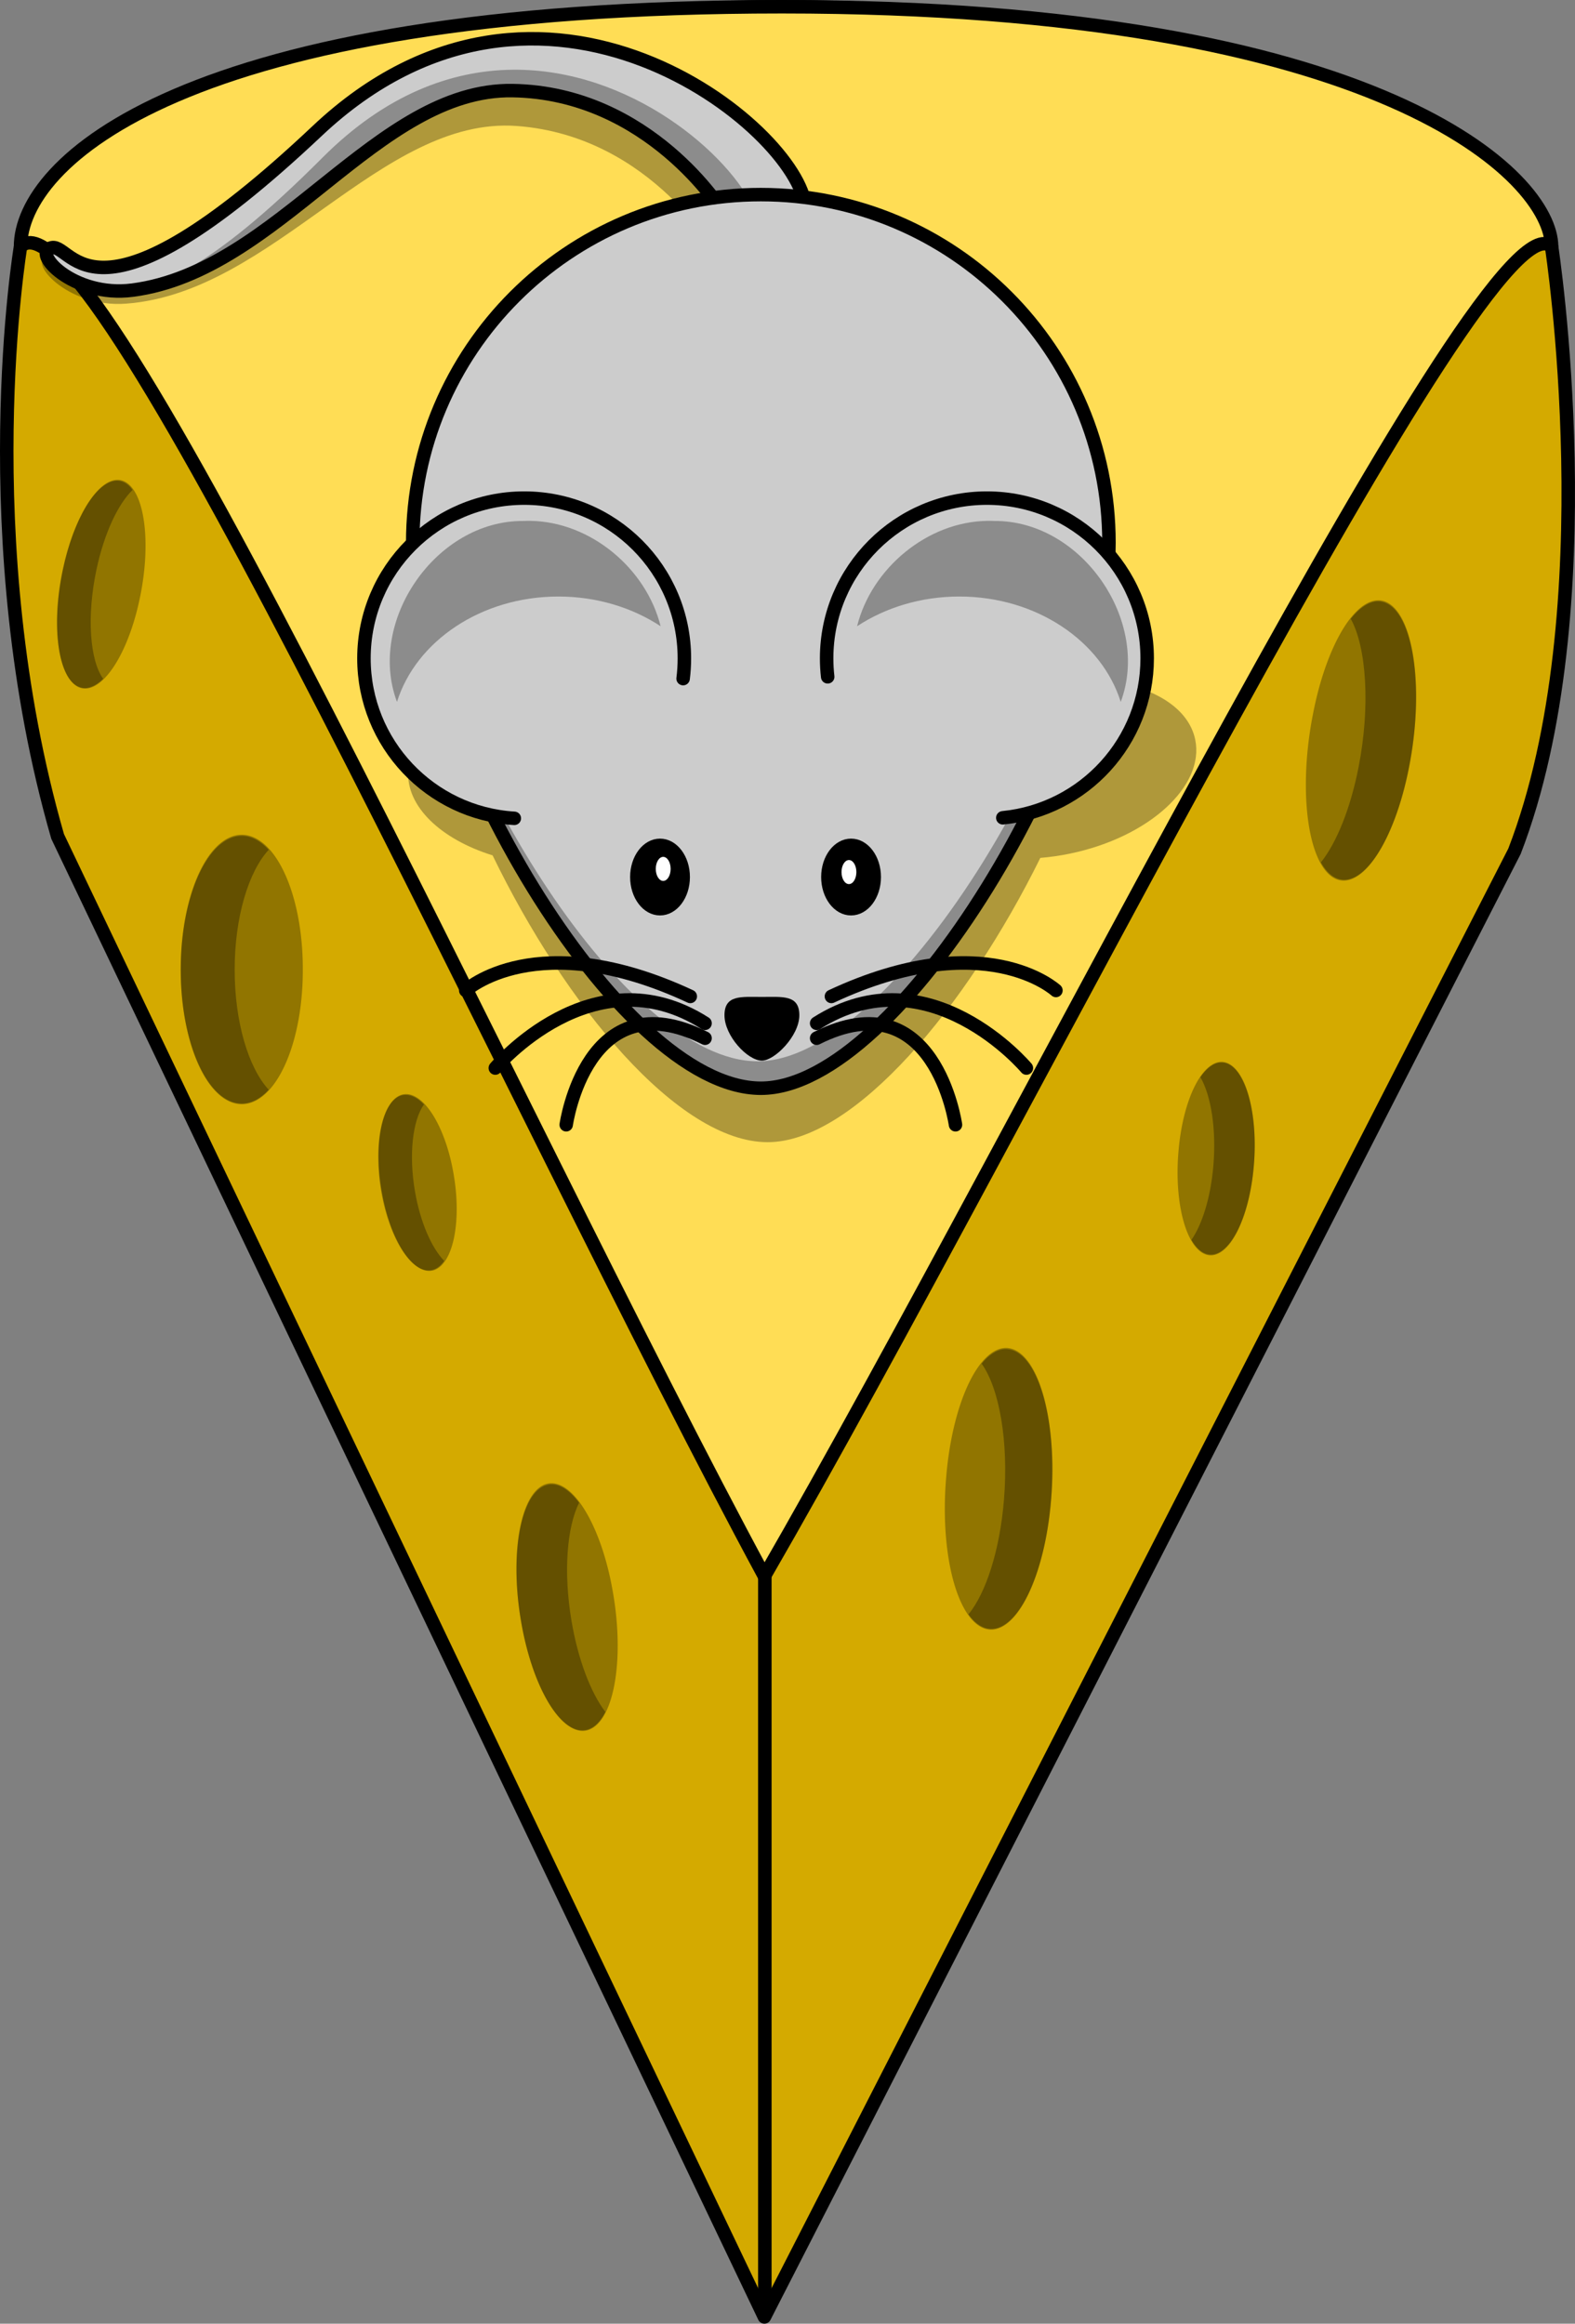<?xml version="1.0" encoding="UTF-8" standalone="no"?>
<!-- Created with Inkscape (http://www.inkscape.org/) -->
<svg
   xmlns:svg="http://www.w3.org/2000/svg"
   xmlns="http://www.w3.org/2000/svg"
   version="1.0"
   width="467.095"
   height="689.154"
   id="svg2">
  <rect width="100%" height="100%" fill="#808080" stroke="none"/>
  <defs
     id="defs4" />
  <path
     d="M 460.155,73.154 C 460.155,73.154 476.732,181.037 449.155,252.455 L 226.696,687.154 L 17.088,248.064 C -8.368,159.675 6.088,73.154 6.088,73.154 C 6.088,73.154 53.736,2 231.927,2 C 410.119,2 460.155,73.154 460.155,73.154 z"
     id="path2402"
     style="fill:#d4aa00;fill-opacity:1;fill-rule:evenodd;stroke:#000000;stroke-width:4;stroke-linecap:butt;stroke-linejoin:round;stroke-miterlimit:4;stroke-dasharray:none;stroke-opacity:1" />
  <path
     d="M 226.696,467.447 C 304.516,332.683 441.596,54.595 460.155,73.154 C 460.155,52.636 410.119,2 231.927,2 C 53.736,2 6.088,48.396 6.088,73.154 C 27.454,51.788 153.16,331.219 226.696,467.447 z"
     id="path2400"
     style="fill:#ffdd55;fill-opacity:1;fill-rule:evenodd;stroke:#000000;stroke-width:4;stroke-linecap:butt;stroke-linejoin:round;stroke-miterlimit:4;stroke-dasharray:none;stroke-opacity:1" />
  <path
     d="M 227.65,73.715 C 170.661,73.715 124.4,119.975 124.4,176.965 C 124.4,187.871 126.634,200.532 130.525,213.871 C 124.882,217.823 121.384,222.952 121.057,228.683 C 120.454,239.25 130.823,248.93 146.088,253.683 C 167.611,298.103 201.135,338.746 227.65,338.746 C 253.298,338.746 286.755,298.56 308.526,254.433 C 311.417,254.199 314.376,253.774 317.369,253.152 C 340.706,248.305 357.331,233.147 354.463,219.34 C 352.493,209.854 341.819,203.471 327.776,201.965 C 329.781,193.021 330.869,184.568 330.869,176.965 C 330.869,119.975 284.64,73.715 227.65,73.715 z"
     id="path3232"
     style="opacity:1;fill:#000000;fill-opacity:0.314;fill-rule:nonzero;stroke:none;stroke-width:4;stroke-linecap:round;stroke-linejoin:round;stroke-miterlimit:4;stroke-dasharray:none;stroke-opacity:1" />
  <path
     d="M 237.969,76.846 C 237.402,53.484 164.88,-13.051 94.695,46.023 C 24.509,105.097 20.527,75.236 14.171,76.137 C 7.814,77.037 19.583,91.361 37.341,90.061 C 81.029,86.863 113.006,34.451 153.195,37.36 C 193.692,40.291 213.386,76.713 213.386,76.713 L 237.969,76.846 z"
     id="path3208"
     style="fill:#000000;fill-opacity:0.314;fill-rule:evenodd;stroke:none;stroke-width:4;stroke-linecap:butt;stroke-linejoin:miter;stroke-miterlimit:4;stroke-dasharray:none;stroke-opacity:1" />
  <path
     d="M 238.863,61.494 C 236.974,38.202 160.802,-24.121 94.073,38.831 C 27.344,101.783 21.678,72.196 15.383,73.455 C 9.087,74.714 21.648,88.348 39.304,86.045 C 82.741,80.38 111.699,26.241 151.989,26.87 C 192.587,27.505 214.311,62.753 214.311,62.753 L 238.863,61.494 z"
     id="path3264"
     style="fill:#cccccc;fill-opacity:1;fill-rule:evenodd;stroke:#000000;stroke-width:4;stroke-linecap:butt;stroke-linejoin:miter;stroke-miterlimit:4;stroke-dasharray:none;stroke-opacity:1" />
  <path
     d="M 151.923,20.683 C 133.869,20.892 114.333,28.003 95.642,46.746 C 78.432,64.003 65.762,73.914 56.298,79.371 L 56.298,81.308 C 90.826,66.66 117.184,26.327 151.986,26.871 C 192.584,27.505 214.298,62.746 214.298,62.746 L 223.736,62.277 C 216.452,45.787 186.951,20.279 151.923,20.683 z"
     id="path2407"
     style="fill:#000000;fill-opacity:0.314;fill-rule:evenodd;stroke:none;stroke-width:4;stroke-linecap:butt;stroke-linejoin:miter;stroke-miterlimit:4;stroke-dasharray:none;stroke-opacity:1" />
  <path
     d="M 328.884,160.958 C 328.884,217.948 267.067,322.745 225.643,322.745 C 183.058,322.745 122.401,217.948 122.401,160.958 C 122.401,103.969 168.653,57.717 225.643,57.717 C 282.632,57.717 328.884,103.969 328.884,160.958 z"
     id="path2383"
     style="fill:#cccccc;fill-opacity:1;fill-rule:nonzero;stroke:#000000;stroke-width:4;stroke-linecap:round;stroke-linejoin:miter;stroke-miterlimit:4;stroke-dasharray:none;stroke-opacity:1" />
  <path
     d="M 327.496,144.103 C 327.745,147.022 327.871,149.964 327.871,152.947 C 327.871,209.936 266.076,314.759 224.653,314.759 C 185.813,314.759 131.921,227.58 122.746,169.009 C 127.857,227.256 185.005,322.759 225.653,322.759 C 267.076,322.759 328.871,217.936 328.871,160.947 C 328.871,155.208 328.398,149.588 327.496,144.103 z"
     id="path3397"
     style="fill:#000000;fill-opacity:0.314;fill-rule:nonzero;stroke:none;stroke-width:4;stroke-linecap:round;stroke-linejoin:miter;stroke-miterlimit:4;stroke-dasharray:none;stroke-opacity:1" />
  <path
     d="M 297.403,242.541 C 321.433,240.176 340.215,219.908 340.215,195.259 C 340.215,169.023 318.92,147.728 292.684,147.728 C 266.448,147.728 245.153,169.023 245.153,195.259 C 245.153,197.103 245.26,198.939 245.465,200.728"
     id="path2386"
     style="fill:#cccccc;fill-opacity:1;fill-rule:nonzero;stroke:#000000;stroke-width:4;stroke-linecap:round;stroke-linejoin:miter;stroke-miterlimit:4;stroke-dasharray:none;stroke-opacity:1" />
  <path
     d="M 202.59,201.259 C 202.837,199.298 202.965,197.288 202.965,195.259 C 202.965,169.023 181.701,147.728 155.465,147.728 C 129.229,147.728 107.934,169.023 107.934,195.259 C 107.934,220.516 127.648,241.188 152.528,242.697"
     id="path2388"
     style="fill:#cccccc;fill-opacity:1;fill-rule:nonzero;stroke:#000000;stroke-width:4;stroke-linecap:round;stroke-linejoin:miter;stroke-miterlimit:4;stroke-dasharray:none;stroke-opacity:1" />
  <path
     d="M 237.058,301.1 C 237.058,307.227 229.723,314.562 225.958,314.562 C 221.72,314.562 214.858,307.227 214.858,301.1 C 214.858,294.973 219.83,295.668 225.958,295.668 C 232.085,295.668 237.058,294.973 237.058,301.1 z"
     id="path2390"
     style="fill:#000000;fill-opacity:1;fill-rule:nonzero;stroke:none;stroke-width:2;stroke-linecap:round;stroke-linejoin:miter;stroke-miterlimit:4;stroke-opacity:1" />
  <path
     d="M 203.61,260.108 C 203.611,265.846 200.088,270.5 195.741,270.5 C 191.393,270.5 187.87,265.846 187.872,260.108 C 187.87,254.37 191.393,249.716 195.741,249.716 C 200.088,249.716 203.611,254.37 203.61,260.108 z"
     id="path2397"
     style="fill:#000000;fill-opacity:1;fill-rule:nonzero;stroke:#000000;stroke-width:2;stroke-linecap:round;stroke-linejoin:miter;stroke-miterlimit:4;stroke-dasharray:none;stroke-opacity:1" />
  <path
     d="M 260.267,260.108 C 260.268,265.846 256.745,270.5 252.397,270.5 C 248.05,270.5 244.527,265.846 244.528,260.108 C 244.527,254.37 248.05,249.716 252.397,249.716 C 256.745,249.716 260.268,254.37 260.267,260.108 z"
     id="path2399"
     style="fill:#000000;fill-opacity:1;fill-rule:nonzero;stroke:#000000;stroke-width:2;stroke-linecap:round;stroke-linejoin:miter;stroke-miterlimit:4;stroke-dasharray:none;stroke-opacity:1" />
  <path
     d="M 198.888,257.693 C 198.889,259.662 197.902,261.26 196.685,261.26 C 195.467,261.26 194.481,259.662 194.482,257.693 C 194.481,255.723 195.467,254.125 196.685,254.125 C 197.902,254.125 198.889,255.723 198.888,257.693 L 198.888,257.693 z"
     id="path2401"
     style="fill:#ffffff;fill-opacity:1;fill-rule:nonzero;stroke:none;stroke-width:2;stroke-linecap:round;stroke-linejoin:miter;stroke-miterlimit:4;stroke-dasharray:none;stroke-opacity:1" />
  <path
     d="M 253.971,258.637 C 253.972,260.607 252.985,262.204 251.768,262.204 C 250.551,262.204 249.564,260.607 249.565,258.637 C 249.564,256.667 250.551,255.069 251.768,255.069 C 252.985,255.069 253.972,256.667 253.971,258.637 L 253.971,258.637 z"
     id="path2403"
     style="fill:#ffffff;fill-opacity:1;fill-rule:nonzero;stroke:none;stroke-width:2;stroke-linecap:round;stroke-linejoin:miter;stroke-miterlimit:4;stroke-dasharray:none;stroke-opacity:1" />
  <path
     d="M 292.809,154.478 C 274.979,154.729 258.451,168.573 254.184,185.728 C 262.565,180.215 273.082,176.916 284.496,176.916 C 307.437,176.916 326.737,190.187 332.371,208.166 C 341.344,184.209 320.81,154.304 294.871,154.509 C 294.181,154.478 293.496,154.468 292.809,154.478 z"
     id="path2427"
     style="fill:#000000;fill-opacity:0.314;fill-rule:nonzero;stroke:none;stroke-width:2;stroke-linecap:round;stroke-linejoin:miter;stroke-miterlimit:4;stroke-dasharray:none;stroke-opacity:1" />
  <g
     transform="matrix(1.392,0,0,1.406,-227.511,-650.389)"
     id="g3221"
     style="stroke:#000000;stroke-width:2.86;stroke-linecap:round;stroke-miterlimit:4;stroke-dasharray:none;stroke-opacity:1">
    <path
       d="M 340.571,672.761 C 373.306,657.652 388.415,671.502 388.415,671.502"
       id="path2445"
       style="fill:none;fill-opacity:0.75;fill-rule:evenodd;stroke:#000000;stroke-width:2.86;stroke-linecap:round;stroke-linejoin:miter;stroke-miterlimit:4;stroke-dasharray:none;stroke-opacity:1" />
    <path
       d="M 337.424,678.426 C 361.345,663.318 382.12,687.869 382.12,687.869"
       id="path2447"
       style="fill:none;fill-opacity:0.75;fill-rule:evenodd;stroke:#000000;stroke-width:2.86;stroke-linecap:round;stroke-linejoin:miter;stroke-miterlimit:4;stroke-dasharray:none;stroke-opacity:1" />
    <path
       d="M 337.424,681.574 C 362.604,668.984 367.011,699.83 367.011,699.83"
       id="path2449"
       style="fill:none;fill-opacity:0.75;fill-rule:evenodd;stroke:#000000;stroke-width:2.86;stroke-linecap:round;stroke-linejoin:miter;stroke-miterlimit:4;stroke-dasharray:none;stroke-opacity:1" />
  </g>
  <g
     transform="matrix(-1.392,0,0,1.406,678.796,-650.389)"
     id="g3384"
     style="stroke:#000000;stroke-width:2.86;stroke-linecap:round;stroke-miterlimit:4;stroke-dasharray:none;stroke-opacity:1">
    <path
       d="M 340.571,672.761 C 373.306,657.652 388.415,671.502 388.415,671.502"
       id="path3386"
       style="fill:none;fill-opacity:0.75;fill-rule:evenodd;stroke:#000000;stroke-width:2.86;stroke-linecap:round;stroke-linejoin:miter;stroke-miterlimit:4;stroke-dasharray:none;stroke-opacity:1" />
    <path
       d="M 337.424,678.426 C 361.345,663.318 382.12,687.869 382.12,687.869"
       id="path3388"
       style="fill:none;fill-opacity:0.75;fill-rule:evenodd;stroke:#000000;stroke-width:2.86;stroke-linecap:round;stroke-linejoin:miter;stroke-miterlimit:4;stroke-dasharray:none;stroke-opacity:1" />
    <path
       d="M 337.424,681.574 C 362.604,668.984 367.011,699.83 367.011,699.83"
       id="path3390"
       style="fill:none;fill-opacity:0.75;fill-rule:evenodd;stroke:#000000;stroke-width:2.86;stroke-linecap:round;stroke-linejoin:miter;stroke-miterlimit:4;stroke-dasharray:none;stroke-opacity:1" />
  </g>
  <path
     d="M 157.293,154.478 C 175.123,154.729 191.651,168.573 195.918,185.728 C 187.538,180.215 177.02,176.916 165.606,176.916 C 142.665,176.916 123.365,190.187 117.731,208.166 C 108.759,184.209 129.293,154.304 155.231,154.509 C 155.921,154.478 156.606,154.468 157.293,154.478 z"
     id="path3405"
     style="fill:#000000;fill-opacity:0.314;fill-rule:nonzero;stroke:none;stroke-width:2;stroke-linecap:round;stroke-linejoin:miter;stroke-miterlimit:4;stroke-dasharray:none;stroke-opacity:1" />
  <path
     d="M 88.388,263.48 A 19.092,38.184 0 1 1 50.205,263.48 A 19.092,38.184 0 1 1 88.388,263.48 z"
     transform="matrix(0.948,0,0,1.039,6.011,13.773)"
     id="path3192"
     style="opacity:1;fill:#000000;fill-opacity:0.314;fill-rule:nonzero;stroke:none;stroke-width:4;stroke-linecap:round;stroke-linejoin:round;stroke-miterlimit:4;stroke-dasharray:none;stroke-opacity:1" />
  <path
     d="M 88.388,263.48 A 19.092,38.184 0 1 1 50.205,263.48 A 19.092,38.184 0 1 1 88.388,263.48 z"
     transform="matrix(0.556,-0.145,0.119,0.678,53.979,182.114)"
     id="path3194"
     style="opacity:1;fill:#000000;fill-opacity:0.314;fill-rule:nonzero;stroke:none;stroke-width:4;stroke-linecap:round;stroke-linejoin:round;stroke-miterlimit:4;stroke-dasharray:none;stroke-opacity:1" />
  <path
     d="M 88.388,263.48 A 19.092,38.184 0 1 1 50.205,263.48 A 19.092,38.184 0 1 1 88.388,263.48 z"
     transform="matrix(0.715,-0.214,0.161,0.949,76.204,241.405)"
     id="path3196"
     style="opacity:1;fill:#000000;fill-opacity:0.314;fill-rule:nonzero;stroke:none;stroke-width:4;stroke-linecap:round;stroke-linejoin:round;stroke-miterlimit:4;stroke-dasharray:none;stroke-opacity:1" />
  <path
     d="M 88.388,263.48 A 19.092,38.184 0 1 1 50.205,263.48 A 19.092,38.184 0 1 1 88.388,263.48 z"
     transform="matrix(0.596,0.225,-0.168,0.797,33.017,-52.323)"
     id="path3198"
     style="opacity:1;fill:#000000;fill-opacity:0.314;fill-rule:nonzero;stroke:none;stroke-width:4;stroke-linecap:round;stroke-linejoin:round;stroke-miterlimit:4;stroke-dasharray:none;stroke-opacity:1" />
  <path
     d="M 88.388,263.48 A 19.092,38.184 0 1 1 50.205,263.48 A 19.092,38.184 0 1 1 88.388,263.48 z"
     transform="matrix(0.815,0.164,-8.7894539e-2,1.083,262.827,144.828)"
     id="path3200"
     style="opacity:1;fill:#000000;fill-opacity:0.314;fill-rule:nonzero;stroke:none;stroke-width:4;stroke-linecap:round;stroke-linejoin:round;stroke-miterlimit:4;stroke-dasharray:none;stroke-opacity:1" />
  <path
     d="M 88.388,263.48 A 19.092,38.184 0 1 1 50.205,263.48 A 19.092,38.184 0 1 1 88.388,263.48 z"
     transform="matrix(0.745,0.414,-0.208,1.061,406.804,-88.637)"
     id="path3202"
     style="opacity:1;fill:#000000;fill-opacity:0.314;fill-rule:nonzero;stroke:none;stroke-width:4;stroke-linecap:round;stroke-linejoin:round;stroke-miterlimit:4;stroke-dasharray:none;stroke-opacity:1" />
  <path
     d="M 88.388,263.48 A 19.092,38.184 0 1 1 50.205,263.48 A 19.092,38.184 0 1 1 88.388,263.48 z"
     transform="matrix(0.585,0.112,-6.30643e-2,0.744,336.749,139.825)"
     id="path3204"
     style="opacity:1;fill:#000000;fill-opacity:0.314;fill-rule:nonzero;stroke:none;stroke-width:4;stroke-linecap:round;stroke-linejoin:round;stroke-miterlimit:4;stroke-dasharray:none;stroke-opacity:1" />
  <path
     d="M 226.827,466.416 L 226.827,684.205"
     id="path3238"
     style="fill:none;fill-opacity:0.75;fill-rule:evenodd;stroke:#000000;stroke-width:4;stroke-linecap:butt;stroke-linejoin:miter;stroke-miterlimit:4;stroke-dasharray:none;stroke-opacity:1" />
  <path
     d="M 120.281,324.719 C 119.909,324.723 119.553,324.748 119.188,324.844 C 113.332,326.368 110.596,339.209 113.094,353.5 C 115.592,367.791 122.394,378.149 128.25,376.625 C 129.584,376.278 130.735,375.342 131.719,373.938 C 128.006,370.073 124.682,362.587 123.094,353.5 C 121.163,342.456 122.376,332.32 125.719,327.562 C 123.948,325.709 122.087,324.698 120.281,324.719 z"
     id="path3265"
     style="opacity:1;fill:#000000;fill-opacity:0.314;fill-rule:nonzero;stroke:none;stroke-width:4;stroke-linecap:round;stroke-linejoin:round;stroke-miterlimit:4;stroke-dasharray:none;stroke-opacity:1" />
  <path
     d="M 34.594,142.562 C 28.662,142.733 21.81,153.774 18.594,169 C 15.045,185.802 17.251,201.377 23.531,203.75 C 25.762,204.593 28.209,203.621 30.594,201.312 C 26.646,195.831 25.672,182.836 28.594,169 C 30.878,158.185 34.992,149.51 39.312,145.312 C 38.467,144.138 37.483,143.294 36.375,142.875 C 35.786,142.653 35.207,142.545 34.594,142.562 z"
     id="path3270"
     style="opacity:1;fill:#000000;fill-opacity:0.314;fill-rule:nonzero;stroke:none;stroke-width:4;stroke-linecap:round;stroke-linejoin:round;stroke-miterlimit:4;stroke-dasharray:none;stroke-opacity:1" />
  <path
     d="M 71.688,247.906 C 61.701,247.906 53.594,265.688 53.594,287.594 C 53.594,309.499 61.701,327.281 71.688,327.281 C 74.561,327.281 77.274,325.806 79.688,323.188 C 73.713,316.705 69.594,303.196 69.594,287.594 C 69.594,271.992 73.713,258.514 79.688,252.031 C 77.274,249.412 74.561,247.906 71.688,247.906 z"
     id="path3275"
     style="opacity:1;fill:#000000;fill-opacity:0.314;fill-rule:nonzero;stroke:none;stroke-width:4;stroke-linecap:round;stroke-linejoin:round;stroke-miterlimit:4;stroke-dasharray:none;stroke-opacity:1" />
  <path
     d="M 163.438,440.219 C 162.958,440.232 162.471,440.328 162,440.469 C 154.466,442.72 151.108,460.774 154.5,480.781 C 157.892,500.789 166.747,515.189 174.281,512.938 C 176.368,512.314 178.139,510.474 179.531,507.719 C 175.228,502.03 171.46,492.343 169.5,480.781 C 167.048,466.315 168.117,452.88 171.75,445.688 C 169.072,442.147 166.197,440.142 163.438,440.219 z"
     id="path3280"
     style="opacity:1;fill:#000000;fill-opacity:0.314;fill-rule:nonzero;stroke:none;stroke-width:4;stroke-linecap:round;stroke-linejoin:round;stroke-miterlimit:4;stroke-dasharray:none;stroke-opacity:1" />
  <path
     d="M 408.594,178.344 C 405.966,178.408 403.203,180.263 400.594,183.531 C 405.265,191.977 406.431,209.53 402.906,227.531 C 400.47,239.976 396.308,250.043 391.75,255.75 C 392.88,257.787 394.224,259.307 395.75,260.156 C 403.598,264.524 413.528,249.894 417.906,227.531 C 422.285,205.168 419.442,183.492 411.594,179.125 C 410.613,178.579 409.625,178.319 408.594,178.344 z"
     id="path3288"
     style="opacity:1;fill:#000000;fill-opacity:0.314;fill-rule:nonzero;stroke:none;stroke-width:4;stroke-linecap:round;stroke-linejoin:round;stroke-miterlimit:4;stroke-dasharray:none;stroke-opacity:1" />
  <path
     d="M 361.938,315.125 C 359.855,315.261 357.814,316.834 356,319.469 C 359.151,324.906 360.769,334.835 359.844,345.75 C 359.048,355.138 356.546,363.077 353.344,367.719 C 354.723,370.114 356.397,371.639 358.281,372 C 364.447,373.183 370.515,361.429 371.844,345.75 C 373.173,330.071 369.26,316.371 363.094,315.188 C 362.708,315.114 362.321,315.1 361.938,315.125 z"
     id="path3292"
     style="opacity:1;fill:#000000;fill-opacity:0.314;fill-rule:nonzero;stroke:none;stroke-width:4;stroke-linecap:round;stroke-linejoin:round;stroke-miterlimit:4;stroke-dasharray:none;stroke-opacity:1" />
  <path
     d="M 297.938,400.125 C 295.588,400.285 293.261,401.83 291.125,404.438 C 296.328,411.724 299.157,427.374 297.75,444.719 C 296.522,459.858 292.375,472.488 287.219,478.781 C 288.865,481.087 290.747,482.555 292.812,482.969 C 301.406,484.692 309.897,467.553 311.75,444.719 C 313.603,421.884 308.125,401.973 299.531,400.25 C 298.994,400.142 298.472,400.089 297.938,400.125 z"
     id="path3297"
     style="opacity:1;fill:#000000;fill-opacity:0.314;fill-rule:nonzero;stroke:none;stroke-width:4;stroke-linecap:round;stroke-linejoin:round;stroke-miterlimit:4;stroke-dasharray:none;stroke-opacity:1" />
</svg>
